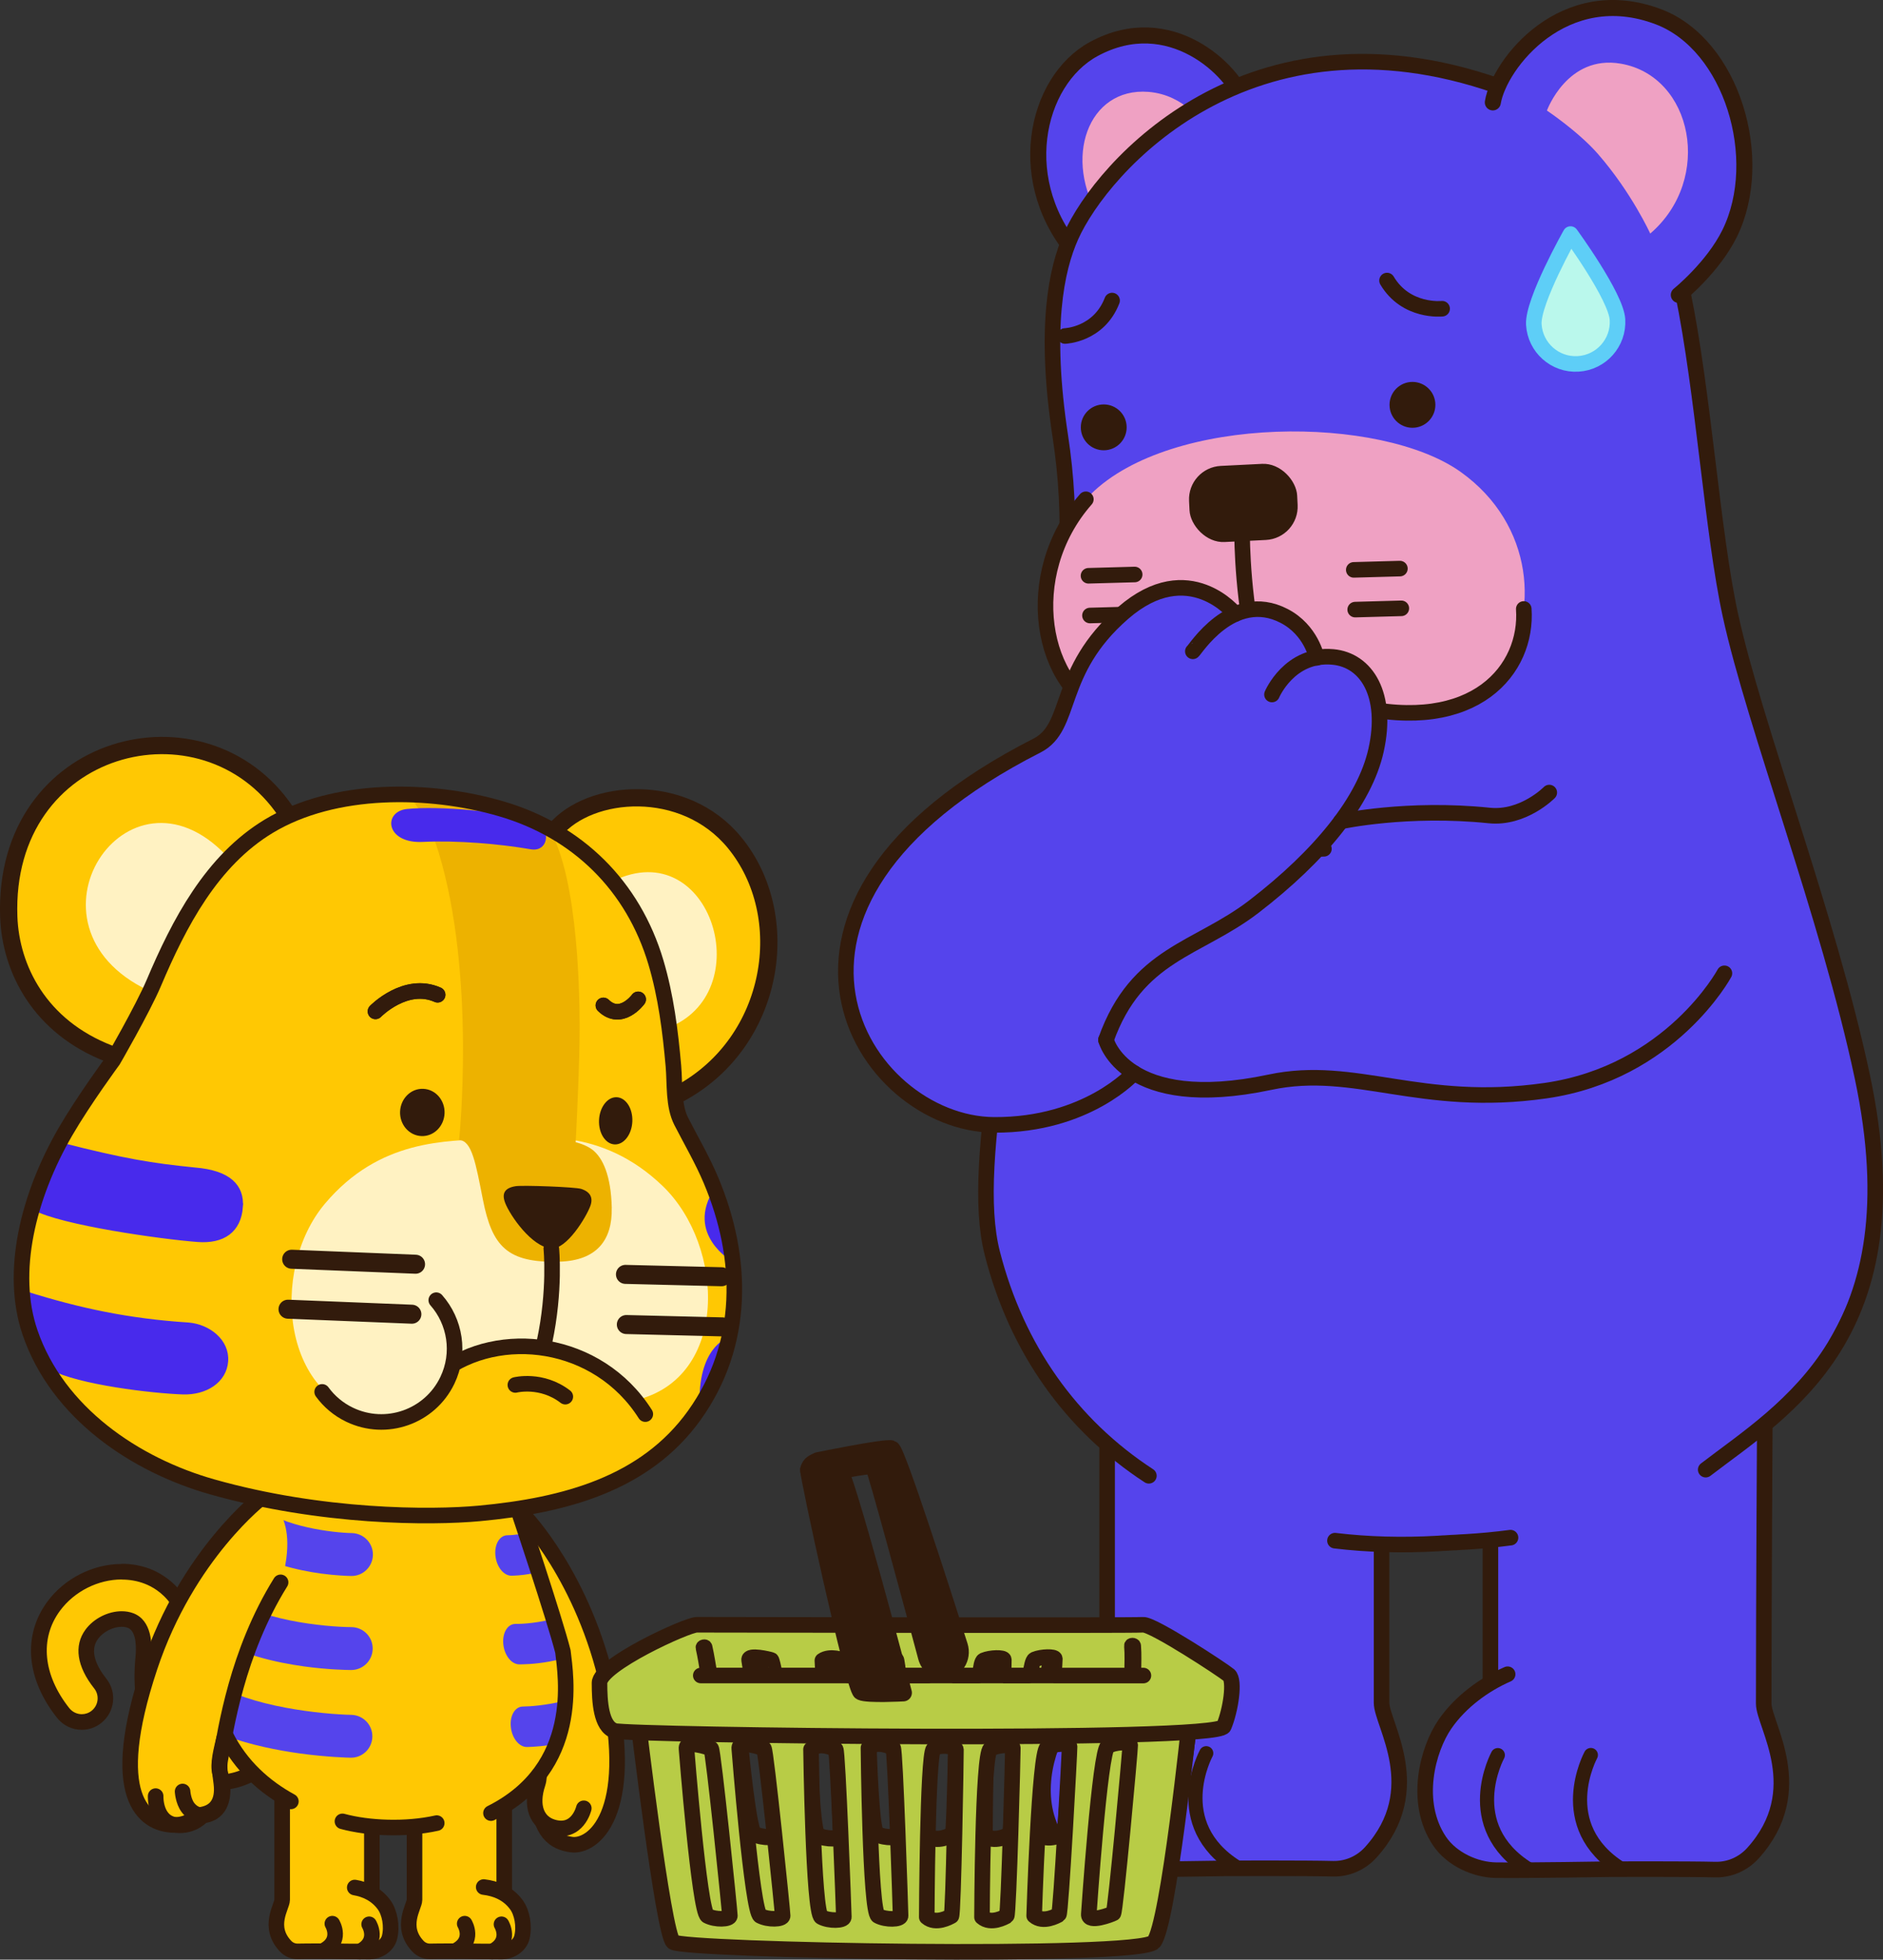 <svg xmlns="http://www.w3.org/2000/svg" id="Capa_2" data-name="Capa 2" viewBox="0 0 399.21 415.26"><rect x="0" y="0" width="399.21" height="415.26" fill="#333333" stroke="none"/><defs><style>      .cls-1 {        fill: #efa1c3;      }      .cls-2, .cls-3 {        fill: #fff2c2;      }      .cls-4, .cls-5, .cls-6, .cls-7, .cls-8, .cls-9, .cls-10, .cls-3, .cls-11, .cls-12, .cls-13, .cls-14, .cls-15, .cls-16, .cls-17 {        stroke-linecap: round;        stroke-linejoin: round;      }      .cls-4, .cls-5, .cls-3, .cls-11 {        stroke-width: 3.3px;      }      .cls-4, .cls-7, .cls-8, .cls-9, .cls-10, .cls-3, .cls-11, .cls-12, .cls-13, .cls-14, .cls-15, .cls-16, .cls-17 {        stroke: #321b0c;      }      .cls-4, .cls-7, .cls-9, .cls-13, .cls-15, .cls-16 {        fill: none;      }      .cls-5 {        fill: #baf8ec;        stroke: #5ecef7;      }      .cls-18 {        fill: #ffc803;      }      .cls-6 {        stroke-width: 1.44px;      }      .cls-6, .cls-19, .cls-20 {        fill: #482aec;      }      .cls-6, .cls-20 {        stroke: #482aec;      }      .cls-21, .cls-10, .cls-12 {        fill: #321b0c;      }      .cls-7 {        stroke-width: 3.66px;      }      .cls-8 {        stroke-width: 3.3px;      }      .cls-8, .cls-17, .cls-22 {        fill: #b8cc46;      }      .cls-9 {        stroke-width: 3px;      }      .cls-23, .cls-11 {        fill: #ffc803;      }      .cls-24 {        fill: #e03f36;        stroke: #e03f36;      }      .cls-24, .cls-20 {        stroke-miterlimit: 10;      }      .cls-10 {        stroke-width: 2.8px;      }      .cls-20 {        stroke-width: 1.44px;      }      .cls-25, .cls-14 {        fill: #5544ec;      }      .cls-26 {        fill: #edb200;      }      .cls-12 {        stroke-width: 3.66px;      }      .cls-13 {        stroke-width: 3.3px;      }      .cls-14, .cls-16 {        stroke-width: 3.4px;      }      .cls-15 {        stroke-width: 4.03px;      }      .cls-17 {        stroke-width: 3.43px;      }    </style></defs><g id="General"><g><g><g><g><path class="cls-25" d="M240.52,352.73c-4.66,1.74-9.03,4.78-12.48,9.77-5.4,7.8-8.03,21.53-2.57,28.4,4.48,5.64,15.32,5.22,26.87,5.23,5.83,0,18.37.4,26.5,0,7.62-.37,11.84-2.73,14.07-6.51,5.51-9.35,3.74-17.34,0-28.79v-41.88s-33.62-2.4-58.18-24.05v61.13l39.93-.47s-16.27-7.46-30.98-3.8"></path><path class="cls-4" d="M292.9,318.96v41.88c0,4.47,9.78,18.34-2.28,31.68-2.09,2.31-5.02,3.56-8.05,3.48-5.46-.15-22.06-.09-22.06-.09,0,0-18.27.3-24.4.21-4.36-.06-9.37-2.35-11.93-6.14-5.58-8.27-2.51-19.53,1.15-24.81,3.31-4.78,8.33-8.41,13.28-10.57"></path><g><path class="cls-9" d="M236.01,371.55s-8.21,15.01,6.47,24.16"></path><path class="cls-9" d="M255.73,371.52s-8.21,15.01,6.47,24.16"></path></g><line class="cls-4" x1="234.72" y1="355.8" x2="234.72" y2="294.91"></line></g><g><path class="cls-25" d="M355.91,355.57s-30.81-13.87-46.61,6.94c-7.15,9.42-9.54,20.77-4.09,27.65,7.16,9.03,16.84,5.97,28.39,5.98,5.83,0,18.37.4,26.5,0,7.62-.37,11.84-2.73,14.07-6.51,5.51-9.35,3.74-17.34,0-28.79v-60.74s-17.02,16.26-58.18,21.03v34.91l39.93-.47Z"></path><g><path class="cls-9" d="M317.55,371.92s-8.21,15.01,6.47,24.16"></path><path class="cls-9" d="M337.27,371.9s-8.21,15.01,6.47,24.16"></path></g><path class="cls-4" d="M374.16,300.1s-.24,40.03-.24,60.92c0,4.47,9.78,18.34-2.28,31.68-2.09,2.31-5.02,3.56-8.05,3.48-5.46-.15-22.06-.09-22.06-.09,0,0-18.27.3-24.4.21-4.36-.06-9.37-2.35-11.93-6.14-5.58-8.27-2.51-19.53,1.15-24.81,3.31-4.78,8.33-8.41,13.28-10.57"></path><line class="cls-4" x1="315.98" y1="355.8" x2="315.98" y2="318.96"></line></g></g><g><g><path class="cls-14" d="M228.85,54.55c-14.27-15.51-9.47-37.39,3.05-44.17,16.09-8.72,29.78,4.57,31.88,11.43"></path><path class="cls-1" d="M233.33,46.45c-8.13-12.75-2.7-28,10.16-26.98,7.79.62,11.73,6.99,11.73,6.99,0,0-6.35,3.72-10.22,7.95-6.68,7.3-11.66,12.03-11.66,12.03Z"></path></g><path class="cls-25" d="M211.8,218.69c-2.88,19.77-3.98,36.89-1.41,46.9,4.79,18.7,15.8,35.31,31.82,46.22,17.52,11.93,39.16,16.25,60.1,15.39,22.25-.92,44.34-4.98,62.84-18.15,19.16-13.63,32.25-36.38,32.58-60.09.2-14.53-3.93-29.01-7.66-42.93-5.77-21.55-13.2-42.61-20.56-63.66-5.35-15.28-8.34-85.83-20.65-100.85C317.55,3.33,252.76.17,227.06,50.07c-4.95,9.61-3.99,34.35-.85,57.23,1.7,12.37-2.35,33.52,1.59,41.27"></path><path class="cls-4" d="M283.02,326.48c6.93.83,14.23,1.04,21.86.6.33-.02.67-.04,1.01-.07.34,0,.67-.03,1-.05.31-.02.62-.04.92-.06.31,0,.62-.03.94-.04.33-.02.67-.04,1-.07.35-.01.68-.03,1.01-.05,3.23-.19,6.39-.49,9.48-.9"></path><g><path class="cls-25" d="M322.86,10.05c-4.39,4.95-6.03,9.98-6.03,9.98,0,0,19.22,15.67,37.11,44.57,0,0,12.92-11.81,14.93-21.26,3.33-15.62-2.73-39.24-24.5-41.51-14.98-1.57-21.52,8.23-21.52,8.23Z"></path><path class="cls-1" d="M349.86,49.5c13.43-11.54,9.02-33.38-6.25-36.01-11.34-1.95-15.65,9.94-15.65,9.94,0,0,6.71,4.48,10.84,9.22,7.13,8.19,11.06,16.84,11.06,16.84Z"></path><path class="cls-16" d="M355.92,62.5s7.21-5.79,10.78-13.04c7.74-15.75.47-40-15.08-45.9-19.98-7.58-33.76,9.89-35.13,18.14"></path></g><path class="cls-4" d="M212.07,221.32c-2.88,19.77-4.25,34.26-1.69,44.27,5.18,20.25,16.75,36.43,33.19,47.14"></path><path class="cls-4" d="M356.76,62.01c4.35,20.99,6.26,50.8,10.09,68.32,5.18,23.7,20.74,63.69,28,97.94,11.54,54.47-16.42,70.26-33.23,83.16"></path></g><path class="cls-4" d="M317.57,18.24c-52.64-18.41-83.96,17.12-90.51,31.83-3.13,7.01-5.77,19.41-2.26,42.41,1.3,8.5,1.78,17.12,1.32,25.71-1.75,32.5,4.6,50.42,24.64,58.39,9.88,3.93,29.92,3.29,29.92,3.29"></path><g><g><path class="cls-4" d="M305.74,65.42s-7.65.83-11.68-5.97"></path><path class="cls-4" d="M225.79,71.2s7.16-.22,9.98-7.51"></path></g><g><circle class="cls-21" cx="234" cy="90.56" r="4.86"></circle><circle class="cls-21" cx="299.45" cy="85.79" r="4.86"></circle></g></g><g><g><g><path class="cls-1" d="M271.78,159.65c-4.5,0-11.11-1.73-17.03-9.98-3.26-4.54-5.54-9.99-5.67-13.55-.15-4.08,2.4-8.06,7-10.91,4.08-2.53,9.46-4.03,15.17-4.24.45-.02.89-.02,1.34-.02,5.2,0,10.2,1.12,14.09,3.16,4.79,2.51,7.62,6.29,7.77,10.38.13,3.56-1.86,9.19-4.95,14.01-4.52,7.05-10.42,10.9-17.08,11.14-.21,0-.42.01-.63.01Z"></path><path class="cls-21" d="M272.58,122.6c4.95,0,9.64,1.04,13.32,2.97,4.25,2.23,6.76,5.5,6.88,8.98.12,3.2-1.81,8.57-4.69,13.06-4.21,6.57-9.65,10.16-15.75,10.38-.19,0-.38.01-.57.01-4.24,0-10.23-1.69-15.69-9.3-3.04-4.23-5.24-9.43-5.36-12.65-.12-3.48,2.14-6.92,6.22-9.45,3.83-2.38,8.93-3.79,14.36-3.99.43-.02.85-.02,1.28-.02M272.58,119.3h0c-.46,0-.93,0-1.4.03-5.99.22-11.66,1.81-15.98,4.48-5.11,3.17-7.95,7.68-7.78,12.37.14,3.87,2.54,9.67,5.98,14.45,6.33,8.82,13.49,10.67,18.37,10.67.23,0,.47,0,.69-.01,7.22-.26,13.59-4.37,18.41-11.9,3.25-5.08,5.34-11.09,5.21-14.96-.17-4.69-3.32-8.99-8.65-11.78-4.18-2.19-9.31-3.35-14.86-3.35h0Z"></path></g><path class="cls-24" d="M286.74,133.84c.17,4.83-6.77,19.02-15.67,19.34-8.89.32-16.38-13.35-16.55-18.18-.17-4.83,6.9-9.01,15.8-9.33,8.89-.32,16.25,3.34,16.42,8.17Z"></path></g><path class="cls-1" d="M266.34,136.97c-3.81,14.04-33.63,27.98-42.24-.88-2.19-7.35-4.28-20.07,7.18-31.39,17.05-16.84,61.49-16.83,78.47-4.64,15.56,11.17,16.59,30.29,8.59,41.64-7.96,11.3-31.53,16.11-52-4.74Z"></path><path class="cls-4" d="M323.05,129.04c.89,12.76-10.31,26.59-35.82,20.57-13.01-3.07-20.89-12.64-20.89-12.64-7.23,16.64-23.89,17.14-31.19,14.46-14.63-5.36-18.99-29.64-4.94-45.63"></path><path class="cls-4" d="M263.33,111.45s-.26,11.79,2.42,24.95"></path><rect class="cls-21" x="252.13" y="98.49" width="22.95" height="16.15" rx="7.09" ry="7.09" transform="translate(-4.98 13.25) rotate(-2.85)"></rect><g><line class="cls-4" x1="230.77" y1="122.01" x2="240.56" y2="121.74"></line><line class="cls-4" x1="231.08" y1="130.43" x2="240.86" y2="130.16"></line><line class="cls-4" x1="296.79" y1="120.49" x2="287.01" y2="120.76"></line><line class="cls-4" x1="297.09" y1="128.91" x2="287.31" y2="129.18"></line></g></g><g><path class="cls-25" d="M222.31,156.15s-30.15,14.8-40.56,37.26c-11.19,24.15,12.08,48.53,36.89,44.6,18.05-2.85,18.1-28.19,18.1-28.19,0,0,47.52-26.21,53.51-45.92,1.76-5.79,5.13-15.12-1.58-21.96-2.22-2.27-9.71-3.33-9.71-3.33-1.99-7.89-11.77-9.05-17.75-9.24,0,0-10.36-10.2-19.84-2.74-8.08,6.35-17.26,17.77-19.06,29.51Z"></path><path class="cls-4" d="M234.47,220.36s3.95,15.5,34.77,8.97c18.15-3.85,31.83,5.6,58.43,1.79,26.59-3.81,37.92-24.87,37.92-24.87"></path><path class="cls-4" d="M284.28,174.06s14.08-3.05,31.44-1.25c7.23.75,12.74-4.86,12.74-4.86"></path><path class="cls-4" d="M234.47,220.36c6.53-18.31,19.43-19.07,31.36-28.24,14.05-10.81,23.52-22.41,25.91-33.16,2.59-11.65-1.96-19.1-9.17-19.75-9.19-.83-12.9,7.96-12.9,7.96"></path><path class="cls-4" d="M240.41,227.36s-9.84,11.11-29.64,11.01c-27.9-.14-57.87-46.33,9.08-80.38,7.82-3.98,3.87-15.61,18.29-28.12,13.92-12.07,23.74.25,23.74.25"></path><path class="cls-4" d="M252.89,138.02c.31-.02,8.3-13.2,19.33-7.51,5.8,2.99,6.94,8.89,6.94,8.89"></path></g><path class="cls-5" d="M342.92,67.72c.29,4.9-3.45,9.1-8.35,9.39s-9.1-3.45-9.39-8.35c-.29-4.89,7.78-19.16,7.78-19.16,0,0,9.68,13.24,9.96,18.13Z"></path></g><g><g><g><path class="cls-18" d="M46.39,377.7c-1.74,0-3.45-.34-5.09-1.01-7.86-3.23-12.15-13.22-10.94-25.44.24-2.44.21-6.7-2.7-7.82-.56-.21-1.19-.32-1.88-.32-2.38,0-4.94,1.3-6.36,3.24-2.57,3.5-.43,7.61,1.82,10.44,1.72,2.17,1.36,5.33-.81,7.05-.88.7-1.99,1.09-3.12,1.09-1.54,0-2.97-.69-3.93-1.9-6.06-7.64-6.83-16.09-2.05-22.61,3.32-4.53,8.86-7.34,14.44-7.34,1.92,0,3.76.33,5.47.99,3.15,1.21,10.36,5.4,9.09,18.17-.93,9.32,2.35,14.18,4.77,15.17.4.17.83.25,1.26.25,1.74,0,3.75-1.29,5.64-3.62.96-1.18,2.38-1.86,3.9-1.86,1.14,0,2.27.4,3.16,1.12,2.15,1.74,2.48,4.91.74,7.06-1.14,1.41-2.37,2.64-3.67,3.67-3.04,2.41-6.41,3.69-9.76,3.69h0Z"></path><path class="cls-21" d="M25.79,334.72c1.68,0,3.33.28,4.88.88,2.8,1.07,9.19,4.83,8.04,16.47-.95,9.56,2.33,15.45,5.78,16.86.61.25,1.24.37,1.89.37,2.24,0,4.68-1.47,6.92-4.24.67-.82,1.64-1.25,2.62-1.25.74,0,1.49.25,2.12.75,1.44,1.17,1.67,3.29.5,4.73-1.08,1.33-2.22,2.47-3.41,3.41-2.76,2.19-5.76,3.33-8.73,3.33-1.51,0-3-.29-4.46-.89-7.17-2.95-11.06-12.27-9.92-23.76.29-2.91.19-8.01-3.75-9.52-.77-.29-1.6-.43-2.47-.43-2.82,0-5.91,1.49-7.69,3.92-2.48,3.39-1.82,7.8,1.86,12.44,1.16,1.46.91,3.57-.54,4.73-.62.49-1.36.73-2.09.73-.99,0-1.97-.44-2.64-1.27-5.57-7.02-6.33-14.72-2.01-20.61,3.09-4.21,8.18-6.67,13.11-6.67M25.79,331.42v3.3-3.3c-6.1,0-12.14,3.07-15.77,8.01-5.25,7.15-4.47,16.35,2.09,24.61,1.27,1.6,3.18,2.52,5.22,2.52,1.5,0,2.97-.51,4.14-1.45,1.39-1.11,2.27-2.69,2.48-4.46.2-1.77-.29-3.51-1.4-4.91-1.89-2.38-3.73-5.77-1.78-8.44,1.11-1.51,3.18-2.57,5.03-2.57.48,0,.91.07,1.29.21,2.01.77,1.77,4.87,1.64,6.11-1.29,12.97,3.4,23.62,11.95,27.13,1.84.76,3.76,1.14,5.71,1.14,3.72,0,7.45-1.4,10.79-4.04,1.39-1.1,2.71-2.42,3.92-3.92,2.31-2.86,1.87-7.06-.98-9.38-1.18-.96-2.67-1.49-4.19-1.49-2.02,0-3.91.9-5.18,2.47-1.53,1.89-3.16,3.01-4.36,3.01-.22,0-.43-.04-.64-.12-1.6-.66-4.62-4.82-3.76-13.49,1.42-14.3-7.4-18.83-10.14-19.88-1.9-.73-3.94-1.1-6.06-1.1h0Z"></path></g><g><g><g><path class="cls-23" d="M65.79,400.95s10.38-4.52,15.24,2.15c1.77,2.42,2.63,6.69.84,8.82-1.47,1.75-5.01,1.62-8.79,1.62-1.9,0-6.01.12-8.66,0-2.49-.11-3.87-.85-4.6-2.02-1.8-2.9-1.22-5.39,0-8.94v-23.15s10.08,6.24,19.37,5.45l-.35,16.21-13.06-.15Z"></path><path class="cls-11" d="M59.82,379.44s0,16.66,0,23.15c0,1.39-3.2,5.7.74,9.84.68.72,1.64,1.11,2.63,1.08,1.79-.05,7.21-.03,7.21-.03,0,0,5.97.09,7.98.07,1.87-.02,3.79-1.25,4.22-3.06.56-2.33.03-5.21-1.17-6.85-1.62-2.22-3.9-3.26-6.22-3.66"></path><line class="cls-11" x1="78.84" y1="401.02" x2="78.84" y2="383.02"></line></g><g><path class="cls-4" d="M78.26,407.77s2.24,3.67-1.98,5.78"></path><path class="cls-4" d="M70.46,407.64s2.24,3.67-1.98,5.78"></path></g></g><g><g><path class="cls-23" d="M93.85,400.95s10.38-4.52,15.24,2.15c1.77,2.42,2.63,6.69.84,8.82-1.47,1.75-5.01,1.62-8.79,1.62-1.9,0-6.01.12-8.66,0-2.49-.11-3.87-.85-4.6-2.02-1.8-2.9-1.22-5.39,0-8.94v-16.19s10.99.95,19.02-5.78v20.47s-13.06-.15-13.06-.15Z"></path><path class="cls-11" d="M87.88,386.4s0,9.7,0,16.19c0,1.39-3.2,5.7.74,9.84.68.72,1.64,1.11,2.63,1.08,1.79-.05,7.21-.03,7.21-.03,0,0,5.97.09,7.98.07,1.87-.02,3.79-1.25,4.22-3.06.56-2.33.03-5.21-1.17-6.85-1.79-2.45-4.38-3.46-6.94-3.76"></path><line class="cls-11" x1="106.9" y1="401.02" x2="106.9" y2="380.63"></line></g><g><path class="cls-4" d="M106.32,407.77s2.24,3.67-1.98,5.78"></path><path class="cls-4" d="M98.52,407.64s2.24,3.67-1.98,5.78"></path></g></g></g><g><path class="cls-11" d="M111.12,321.2s12.69,13.02,17.81,36.48c5.85,26.78-3.23,33.84-7.79,33.2-3.55-.5-6.74-2.38-7.25-10.84-.13-2.11.47-3.3.33-4.93-.66-7.86-1.76-31.57-15.96-49.05,0,0,5.48-5.97,12.86-4.86Z"></path><path class="cls-11" d="M123.77,383.19s-1.32,5.59-6.63,3.98c-3.33-1.01-4.72-4.47-3.14-9.22.64-1.93.13-4.96-.13-7.14"></path></g><path class="cls-23" d="M44.88,356.28c.37,4.09,1.41,8.02,3.19,11.64h0c1.91,3.91,4.68,7.43,8.36,10.35,7.72,6.12,17.85,8.93,27.57,9.46,17.64.96,27.75-7.6,32.43-17.9.28-.58.53-1.17.75-1.77.95-2.44,1.57-4.95,1.89-7.5.38-2.97.38-6.01.1-9.06-.23-2.48-.64-4.97-1.2-7.45,0-.01,0-.03,0-.04-1.98-8.99-5.69-17.87-8.53-25.74,0,0-26.98,3.82-53.44-1.31,0,0-.4.85-1.06,2.29-.89,1.96-2.26,5.05-3.69,8.54-1.27,3.09-2.58,6.5-3.68,9.78-.99,2.96-1.8,5.8-2.2,8.18-.07.43-.14.86-.2,1.3-.46,3.11-.55,6.21-.27,9.25Z"></path><g><path class="cls-25" d="M45.15,347.03c5.82,3.56,13.33,5.27,19.33,6.1,5.06.69,9.02.75,9.97.76,2.51,0,4.55-2.02,4.56-4.53.02-2.51-2-4.55-4.52-4.56-5.34-.03-20.58-1.4-26.94-7.25-.99,2.96-1.8,5.8-2.2,8.18-.07.43-.14.86-.2,1.3Z"></path><path class="cls-25" d="M44.88,356.28c.37,4.09,1.41,8.02,3.19,11.64h0c5.16,1.89,10.8,2.99,15.51,3.65,5.87.8,10.32.89,10.74.9,2.5.06,4.58-1.94,4.62-4.46.05-2.5-1.96-4.57-4.46-4.62-5.77-.12-21.78-1.61-29.6-7.11Z"></path><path class="cls-25" d="M51.23,327.78c5.21,3.46,11.89,4.98,16.77,5.66,3.28.44,5.75.51,6.45.52,2.5.05,4.57-1.96,4.61-4.47.04-2.5-1.95-4.56-4.46-4.62-3.81-.06-14.64-1.28-19.68-5.63-.89,1.96-2.26,5.05-3.69,8.54Z"></path><path class="cls-25" d="M106.7,348.37c.21,2.36,1.71,4.3,3.36,4.32.62,0,3.19,0,6.45-.6.86-.16,1.74-.35,2.65-.59-.23-2.48-.64-4.97-1.2-7.45,0-.01,0-.03,0-.04-.13-.35-.25-.7-.38-1.04-3.31.91-6.57,1.17-8.3,1.15-1.66-.01-2.8,1.89-2.58,4.25Z"></path><path class="cls-25" d="M108.3,365.94c.22,2.36,1.75,4.28,3.38,4.26.21,0,2.09-.02,4.75-.38.28-.58.53-1.17.75-1.77.95-2.44,1.57-4.95,1.89-7.5-3.35.8-6.5,1.06-8.24,1.08-1.64.02-2.78,1.93-2.53,4.31Z"></path><path class="cls-25" d="M105.03,329.63c.23,2.37,1.75,4.28,3.38,4.27.46,0,2.07-.04,4.18-.42.41-.08.85-.16,1.29-.27-1.34-3.38-2.49-6.19-3.32-8.18-1.23.21-2.29.29-2.99.3-1.65.02-2.78,1.93-2.54,4.3Z"></path></g><path class="cls-4" d="M104.09,384.21c19.18-9.61,15.86-29.03,15.25-34.26-1.77-6.98-9.49-30.02-9.49-30.02"></path><path class="cls-4" d="M72.6,385.96c5.5,1.5,13.42,1.83,19.99.37"></path><path class="cls-4" d="M55.98,316.95s-.64,1.14-1.6,3.11c-1,2.04-2.36,4.96-3.74,8.4-1.2,2.95-2.4,6.29-3.43,9.79-.88,3.01-1.63,6.15-2.1,9.26-.46,3.06-.66,6.11-.45,8.98.09,1.43.29,2.81.6,4.14.62,2.66,1.52,5.09,2.64,7.28,3.19,6.31,8.17,10.76,13.77,13.82"></path><g><path class="cls-23" d="M59.51,335.69s-11.08,16.85-12.76,38.32c-.14,1.74-.03,2.94.23,5.19.48,4.1-1.2,6.52-4.93,6.84,0,0-1.89,2.28-5.35,2.12-6.18-.28-14.02-6.17-4.92-34.16,7.96-24.51,23.8-36.75,23.8-36.75,0,0,8.63,2.45,3.94,18.44Z"></path><path class="cls-11" d="M33,380.61s-.24,5.57,4.32,6.13c3.61.44,5.67-2.05,5.67-2.05"></path><path class="cls-11" d="M38.71,379.63s.11,2.01,1.12,3.38c1.29,1.73,3.41,2.22,5.36.97,2.25-1.44,2.4-5.12,1.49-8.13-.62-2.05.32-5.19.82-7.45"></path><path class="cls-4" d="M55.58,317.25s-15.85,12-23.83,36.02c-9.12,27.42-1.28,33.19,4.89,33.45,3.46.15,5.35-2.08,5.35-2.08,3.73-.31,5.42-2.69,4.94-6.7-.26-2.2-.53-3.4-.23-5.08,1.15-6.33,3.51-22.65,12.79-37.55"></path></g></g><g><path class="cls-18" d="M63.9,171.87c12.02-4.33,27.14-5.93,50.71,2.86,30.32,11.3,28.49,59.27,28.49,59.27,7.44,14.52,22.93,38.9,3.95,66.36-12.3,17.8-43.5,22.92-65.66,21.29-66.71-4.89-76.77-35.66-77.04-49.01-.44-21.25,14.56-40.02,19.65-48,8.89-13.95,16.15-44.2,39.91-52.77Z"></path><g><path class="cls-18" d="M116.41,176.18c19.97-17.11,52-3.08,45.72,32.6-1.83,10.42-8.27,17.77-19.77,24.19,0,0-.52-16.22-4.66-30.55-3.11-10.75-12-20.88-21.28-26.23Z"></path><path class="cls-18" d="M60.56,171.94c-17.28-25.54-60.06-14.85-58.7,22.37.4,10.87,9.95,25,24.86,30.73,0,0,1.98-9.74,8.25-23.87,5.45-12.31,18.59-25.84,25.6-29.22Z"></path><path class="cls-2" d="M31.43,209.88c-14.45-6.89-15.57-19.55-10.46-27.74,5.11-8.19,16.47-11.9,26.97-.89,0,0-1.83,2.44-3.92,5.31-2.09,2.88-4.43,6.19-5.45,7.95-1.06,1.83-2.85,5.67-4.37,9.06-1.52,3.38-2.77,6.31-2.77,6.31Z"></path><path class="cls-2" d="M130.02,186.68c10.42-5.07,18.22.97,20.91,9.16,2.69,8.2.27,18.55-9.75,22.13,0,0-.65-3.17-1.48-6.85-.83-3.68-1.85-7.86-2.58-9.88-.69-1.9-2.46-5.54-4.06-8.71-1.6-3.16-3.03-5.85-3.03-5.85Z"></path></g><path class="cls-2" d="M80.24,300.08c.17.02,1.62.14,2.16.17,21.11-26.37,44.42-13.42,52.31-3.53,19.9-4.66,19.04-32.64,5.78-45.4-13.01-12.5-27.13-10.49-36.44-10-9.31.49-23.56-.03-35.18,13.77-11.91,14.14-9.17,42.7,11.37,44.99Z"></path><path class="cls-26" d="M129.69,255.98c.15,6.8-3.17,11.17-11.16,11.38-11,.29-14.2-3.24-16.15-13.14-1.51-7.67-2.34-12.56-5.05-12.63,0,0,3.65-34.72-4.35-61.02-2.91-9.55-7.59-13.08-7.59-13.08,0,0,6.06-.39,15.98,1.65,6.89,1.42,13.85,4.7,13.85,4.7,7.14,8.89,7.62,34.87,7.67,43.17.05,8.3-.84,25.04-.84,25.04,0,0,2.16.49,3.59,1.62,2.15,1.7,3.9,5.41,4.06,12.3Z"></path><g><path class="cls-13" d="M116.88,264.56s.9,8.87-1.45,19.8"></path><path class="cls-21" d="M107.09,254.88c1.07,2.75,5.66,9.37,9.79,9.68,3.23.24,7.39-6.59,8.28-9.02.6-1.64.08-2.94-1.93-3.6-1.23-.41-12.4-.82-13.91-.58-2.47.39-2.94,1.67-2.22,3.53Z"></path></g><g><path class="cls-19" d="M155.35,267.39s-10.23-5.76-3.9-15.49c0,0,3.86,4.31,3.9,15.49Z"></path><path class="cls-19" d="M148.34,298.24s6.21-7.89,5.82-14.69c0,0-6.39,2.06-5.82,14.69Z"></path><path class="cls-20" d="M50.78,255.72c-.36,4.89-3.61,7.14-8.84,6.75-7.73-.59-28.75-3.55-34.56-6.72,1.23-5.67,2.99-9.51,5.63-12.87,13.39,3.39,18.94,4.3,28.26,5.24,7.25.59,9.8,3.52,9.5,7.6Z"></path><path class="cls-20" d="M47.65,288.46c-.3,3.95-4.15,6.47-8.89,6.31-6.31-.21-22.03-2.04-27.83-5.21-2.35-2.29-5.32-9.72-5.62-15.23,11.53,3.62,21.97,5.83,34.61,6.64,4.11.34,8.05,3.35,7.73,7.49Z"></path><path class="cls-6" d="M113.53,175c2.06.76,2.23,4.8-.89,4.26-6.68-1.16-15.72-1.93-23.06-1.57-6.85.33-7.52-5.1-3.22-5.54,6.53-.67,20.52.41,27.17,2.86Z"></path></g><path class="cls-4" d="M136.81,299.66c-10.11-15.92-31.12-18.2-43.31-8.85"></path><path class="cls-3" d="M68.3,294.95c1.46,2,3.42,3.69,5.82,4.84,7.73,3.71,17.01.46,20.72-7.27,2.79-5.8,1.65-12.47-2.35-17"></path><g><g><polyline class="cls-13" points="88.1 267.9 74.97 267.37 61.84 266.84"></polyline><polyline class="cls-13" points="87.32 278.49 74.19 277.96 61.06 277.43"></polyline><polyline class="cls-13" points="132.6 270.05 142.79 270.3 152.98 270.55"></polyline><polyline class="cls-13" points="132.79 280.68 142.98 280.93 153.18 281.18"></polyline></g><g><polyline class="cls-15" points="88.1 267.9 74.97 267.37 61.84 266.84"></polyline><polyline class="cls-15" points="87.32 278.49 74.19 277.96 61.06 277.43"></polyline><polyline class="cls-15" points="132.6 270.05 142.79 270.3 152.98 270.55"></polyline><polyline class="cls-15" points="132.79 280.68 142.98 280.93 153.18 281.18"></polyline></g></g><g><path class="cls-13" d="M23.99,224.64c-.37.71,6.29-10.86,8.59-16.28,5.4-12.74,12.27-25.96,24.42-33.29,13.9-8.38,34.06-8.11,49.22-3.69,16.28,4.75,28.02,16.36,32.84,32.55,2.12,7.14,3.06,14.57,3.71,21.97.33,3.81-.06,8.37,1.67,11.75,2.13,4.15,4.46,8.12,6.28,12.43,6.99,16.54,7.27,34.76-3.5,49.81-10.37,14.48-27.35,19.11-45.57,20.81-10.4.97-33.51.92-56.62-5.61-16.5-4.66-32.8-15.74-38.63-32.63-4.43-12.82-.45-28.97,7.48-42.66,3.88-6.69,10.12-15.15,10.12-15.15h0Z"></path><path class="cls-7" d="M144.21,231.67c10.06-5.46,16.13-14.86,18.09-24.84,1.96-9.98-.2-20.54-6.6-28.31-5.35-6.5-13.02-9.34-20.26-9.46-7.25-.12-14.08,2.48-17.76,6.85"></path><path class="cls-7" d="M23.19,223.3c-14.9-5.73-20.93-18.12-21.33-28.99-1.36-37.21,41.42-47.91,58.7-22.37"></path></g><g><g><path class="cls-13" d="M135.3,211.77s-3.62,4.94-7.38,1.28"></path><path class="cls-13" d="M79.6,214.32s6.37-6.54,13.18-3.52"></path></g><g><path class="cls-13" d="M135.3,211.77s-3.62,4.94-7.38,1.28"></path><path class="cls-13" d="M79.6,214.32s6.37-6.54,13.18-3.52"></path></g></g><path class="cls-21" d="M134.06,237.66c-.06,1.38-.51,2.61-1.19,3.49s-1.58,1.4-2.56,1.36c-.97-.04-1.83-.64-2.43-1.57-.6-.93-.94-2.2-.88-3.58.06-1.38.51-2.61,1.19-3.49.68-.88,1.58-1.4,2.56-1.36.97.04,1.83.64,2.43,1.57.6.93.94,2.2.88,3.58Z"></path><path class="cls-21" d="M94.25,235.94c-.06,1.38-.64,2.61-1.53,3.48-.89.87-2.09,1.38-3.4,1.32-1.3-.06-2.46-.67-3.27-1.61-.81-.94-1.29-2.22-1.23-3.6.06-1.38.64-2.61,1.53-3.48.89-.87,2.09-1.38,3.4-1.32s2.46.67,3.27,1.61,1.29,2.22,1.23,3.6Z"></path><path class="cls-13" d="M109.26,293.48s5.55-1.4,10.59,2.48"></path></g></g><g><g><path class="cls-17" d="M151.14,345.21c-9.7,0-17.18,8.53-15.9,18.15,1.81,13.58,4.23,29.98,5.5,31.06,2.19,1.86,102.63,3.71,105.84,0,1.96-2.27,4.47-20.11,6.13-33.66,1.01-8.26-5.44-15.54-13.76-15.54h-87.81ZM148.27,388.63c-1.77-.94-4.6-36.81-4.6-36.81-.22-1.97,4.96-.24,5.43,0,.47.24,4.13,35.98,4.13,36.81s-3.19.94-4.96,0ZM159.89,388.63c-1.77-.94-4.6-36.81-4.6-36.81-.22-1.97,4.96-.24,5.43,0,.47.24,4.13,35.98,4.13,36.81s-3.19.94-4.96,0ZM173.35,388.91c-1.77-.94-2.27-36.91-2.27-36.91,1.88-1.79,4.96-.24,5.43,0,.47.24,1.8,36.08,1.8,36.91s-3.19.94-4.96,0ZM185.85,388.65c-1.77-.94-2.11-36.97-2.11-36.97,1.88-1.79,4.96-.24,5.43,0,.47.24,1.64,36.15,1.64,36.97s-3.19.94-4.96,0ZM202.02,388.68c-.46.26-3.47,1.94-5.43.24,0,0,.15-35.5,1.48-37,.97-1.1,4.92-.67,4.96.16.04.83-.55,36.35-1.01,36.61ZM214.18,388.68c-.46.26-3.47,1.94-5.43.24,0,0,.11-35.98,1.84-37,1.73-1.02,4.92-1.04,4.96-.22.04.83-.9,36.72-1.36,36.98ZM225.67,388.38c-.46.26-3.47,1.94-5.43.24,0,0,1.12-35.98,2.85-37,1.73-1.02,4.92-1.04,4.96-.22.04.83-1.91,36.72-2.37,36.98ZM237.69,388.08c-.46.26-5.56,2.22-5.43.24,0,0,2.44-35.98,4.17-37,1.73-1.02,4.92-1.04,4.96-.22.04.83-3.23,36.72-3.7,36.98Z"></path><path class="cls-22" d="M137.36,362.42s4.98,46.19,8.75,43.26c3.77-2.93,9.52-14.72,9.52-14.72l-4.43-29.56"></path><path class="cls-22" d="M144.15,411.66s7.73-19.9,9.4-20.02c1.67-.12,74.36-.45,77.05,0,2.69.45,13.7,19.79,13.7,19.79l-100.15.23Z"></path><path class="cls-22" d="M231.76,393.22c.1.84,11.68,18.82,11.68,18.82l3.76-43.77h-11.09l-3.55,24.95"></path></g><g><path class="cls-8" d="M135.22,364.17s5.39,45.58,7.5,47.37c2.11,1.79,98.8,3.57,101.89,0,3.09-3.57,7.61-47.37,7.61-47.37h-117ZM149.97,405.97c-1.71-.91-4.43-35.43-4.43-35.43-.21-1.9,4.78-.23,5.23,0,.45.23,3.97,34.64,3.97,35.43s-3.07.91-4.78,0ZM161.16,405.97c-1.71-.91-4.43-35.43-4.43-35.43-.21-1.9,4.78-.23,5.23,0,.45.23,3.97,34.64,3.97,35.43s-3.07.91-4.78,0ZM174.12,406.24c-1.71-.91-2.18-35.53-2.18-35.53,1.81-1.72,4.78-.23,5.23,0,.45.23,1.73,34.74,1.73,35.53s-3.07.91-4.78,0ZM186.15,405.99c-1.71-.91-2.03-35.59-2.03-35.59,1.81-1.72,4.78-.23,5.23,0,.45.23,1.58,34.8,1.58,35.59s-3.07.91-4.78,0ZM201.71,406.02c-.44.25-3.34,1.87-5.23.23,0,0,.14-34.17,1.42-35.62.94-1.06,4.74-.65,4.77.15.03.8-.53,34.99-.97,35.24ZM213.42,406.02c-.44.25-3.34,1.87-5.23.23,0,0,.1-34.64,1.77-35.62,1.66-.98,4.74-1,4.77-.21.03.8-.87,35.35-1.31,35.6ZM224.48,405.73c-.44.25-3.34,1.87-5.23.23,0,0,1.07-34.64,2.74-35.62,1.66-.98,4.74-1,4.77-.21.03.8-1.84,35.35-2.28,35.6ZM236.06,405.44c-.44.25-5.35,2.13-5.23.23,0,0,2.35-34.64,4.01-35.62,1.66-.98,4.74-1,4.77-.21.03.8-3.11,35.35-3.56,35.6Z"></path><path class="cls-8" d="M260.56,354.98c-1.29-1.1-16.2-10.87-18.22-10.68-2.03.19-94.62,0-94.62,0-2.11,0-20.62,8.47-20.62,12.33s.28,9.24,3.22,10.16c2.95.92,127.67,2.55,129.14-.95,1.47-3.5,2.39-9.76,1.1-10.86ZM223.4,355.05s0,0,0,0h-5.04s0,0,0,0c-1.84,0-3.71,0-5.62,0,0,0,0,0,0,0h-5.03s0,0,0,0c-1.89,0-3.8,0-5.74,0h0s-4.89,0-4.89,0c0,0,0,0,0,0-2.18,0-4.39,0-6.61,0,0,0,0,0,0,0h-5.03s0,0,0,0c-1.96,0-3.93,0-5.91,0,0,0,0,0,0,0h-5.02s0,0,0,0c-3.38,0-6.78,0-10.15,0h0s-5.02,0-5.02,0c0,0,0,0,0,0-3.62,0-7.22,0-10.77,0h10.77c-.32-1.96-.52-3.29-.52-3.29-.19-1.23,4.29-.15,4.7,0,.11.04.43,1.36.84,3.29h10.15c-.11-1.9-.16-3.17-.16-3.17,1.63-1.12,4.29-.15,4.7,0,.1.04.28,1.3.49,3.18h5.91c-.1-2.01-.15-3.37-.15-3.37,1.63-1.12,4.29-.15,4.7,0,.11.04.28,1.39.49,3.38h6.61c.13-1.76.33-3.01.6-3.23.84-.69,4.26-.42,4.29.1,0,.13,0,1.35,0,3.13h5.74c.18-1.81.44-3.07.8-3.23,1.5-.64,4.26-.65,4.29-.14,0,.13-.01,1.46-.05,3.37h5.62c.26-1.92.58-3.26.95-3.42,1.5-.64,4.26-.65,4.29-.14,0,.13-.07,1.54-.2,3.55h18.98c-5.46,0-11.88,0-18.98,0Z"></path><g><path class="cls-12" d="M171.48,311.42c-.3.56,9.7,46.4,11.07,47.06,1.37.65,8.95.23,8.95.23,0,0-12.48-47.71-14.18-48.56-1.7-.85-5.84,1.27-5.84,1.27Z"></path><path class="cls-12" d="M173.43,309.56c-.73.39-1.7.62-1.95,1.86-.25,1.24,11.53,35.67,11.53,35.67l3.56-.82-12.02-33.94s10.04-2.23,10.65-1.64c.52.49,8.67,30.81,11.26,40.47.46,1.72,1.95,2.88,3.61,2.82h0c2.43-.09,4.09-2.69,3.3-5.18-3.82-11.99-13.29-41.44-14.37-41.76-1.35-.4-15.58,2.52-15.58,2.52Z"></path></g><g><path class="cls-10" d="M239.72,348.74c.16,1.88.06,3.77.05,5.65,0,.36.78.36.78,0,.01-1.89.1-3.77-.05-5.65-.03-.36-.81-.36-.78,0h0Z"></path><path class="cls-10" d="M148.88,349.15c.42,1.86.71,3.75,1.02,5.62.06.35.84.36.78,0-.32-1.92-.62-3.86-1.05-5.77-.08-.36-.83-.2-.75.15h0Z"></path></g></g></g></g></g></svg>
